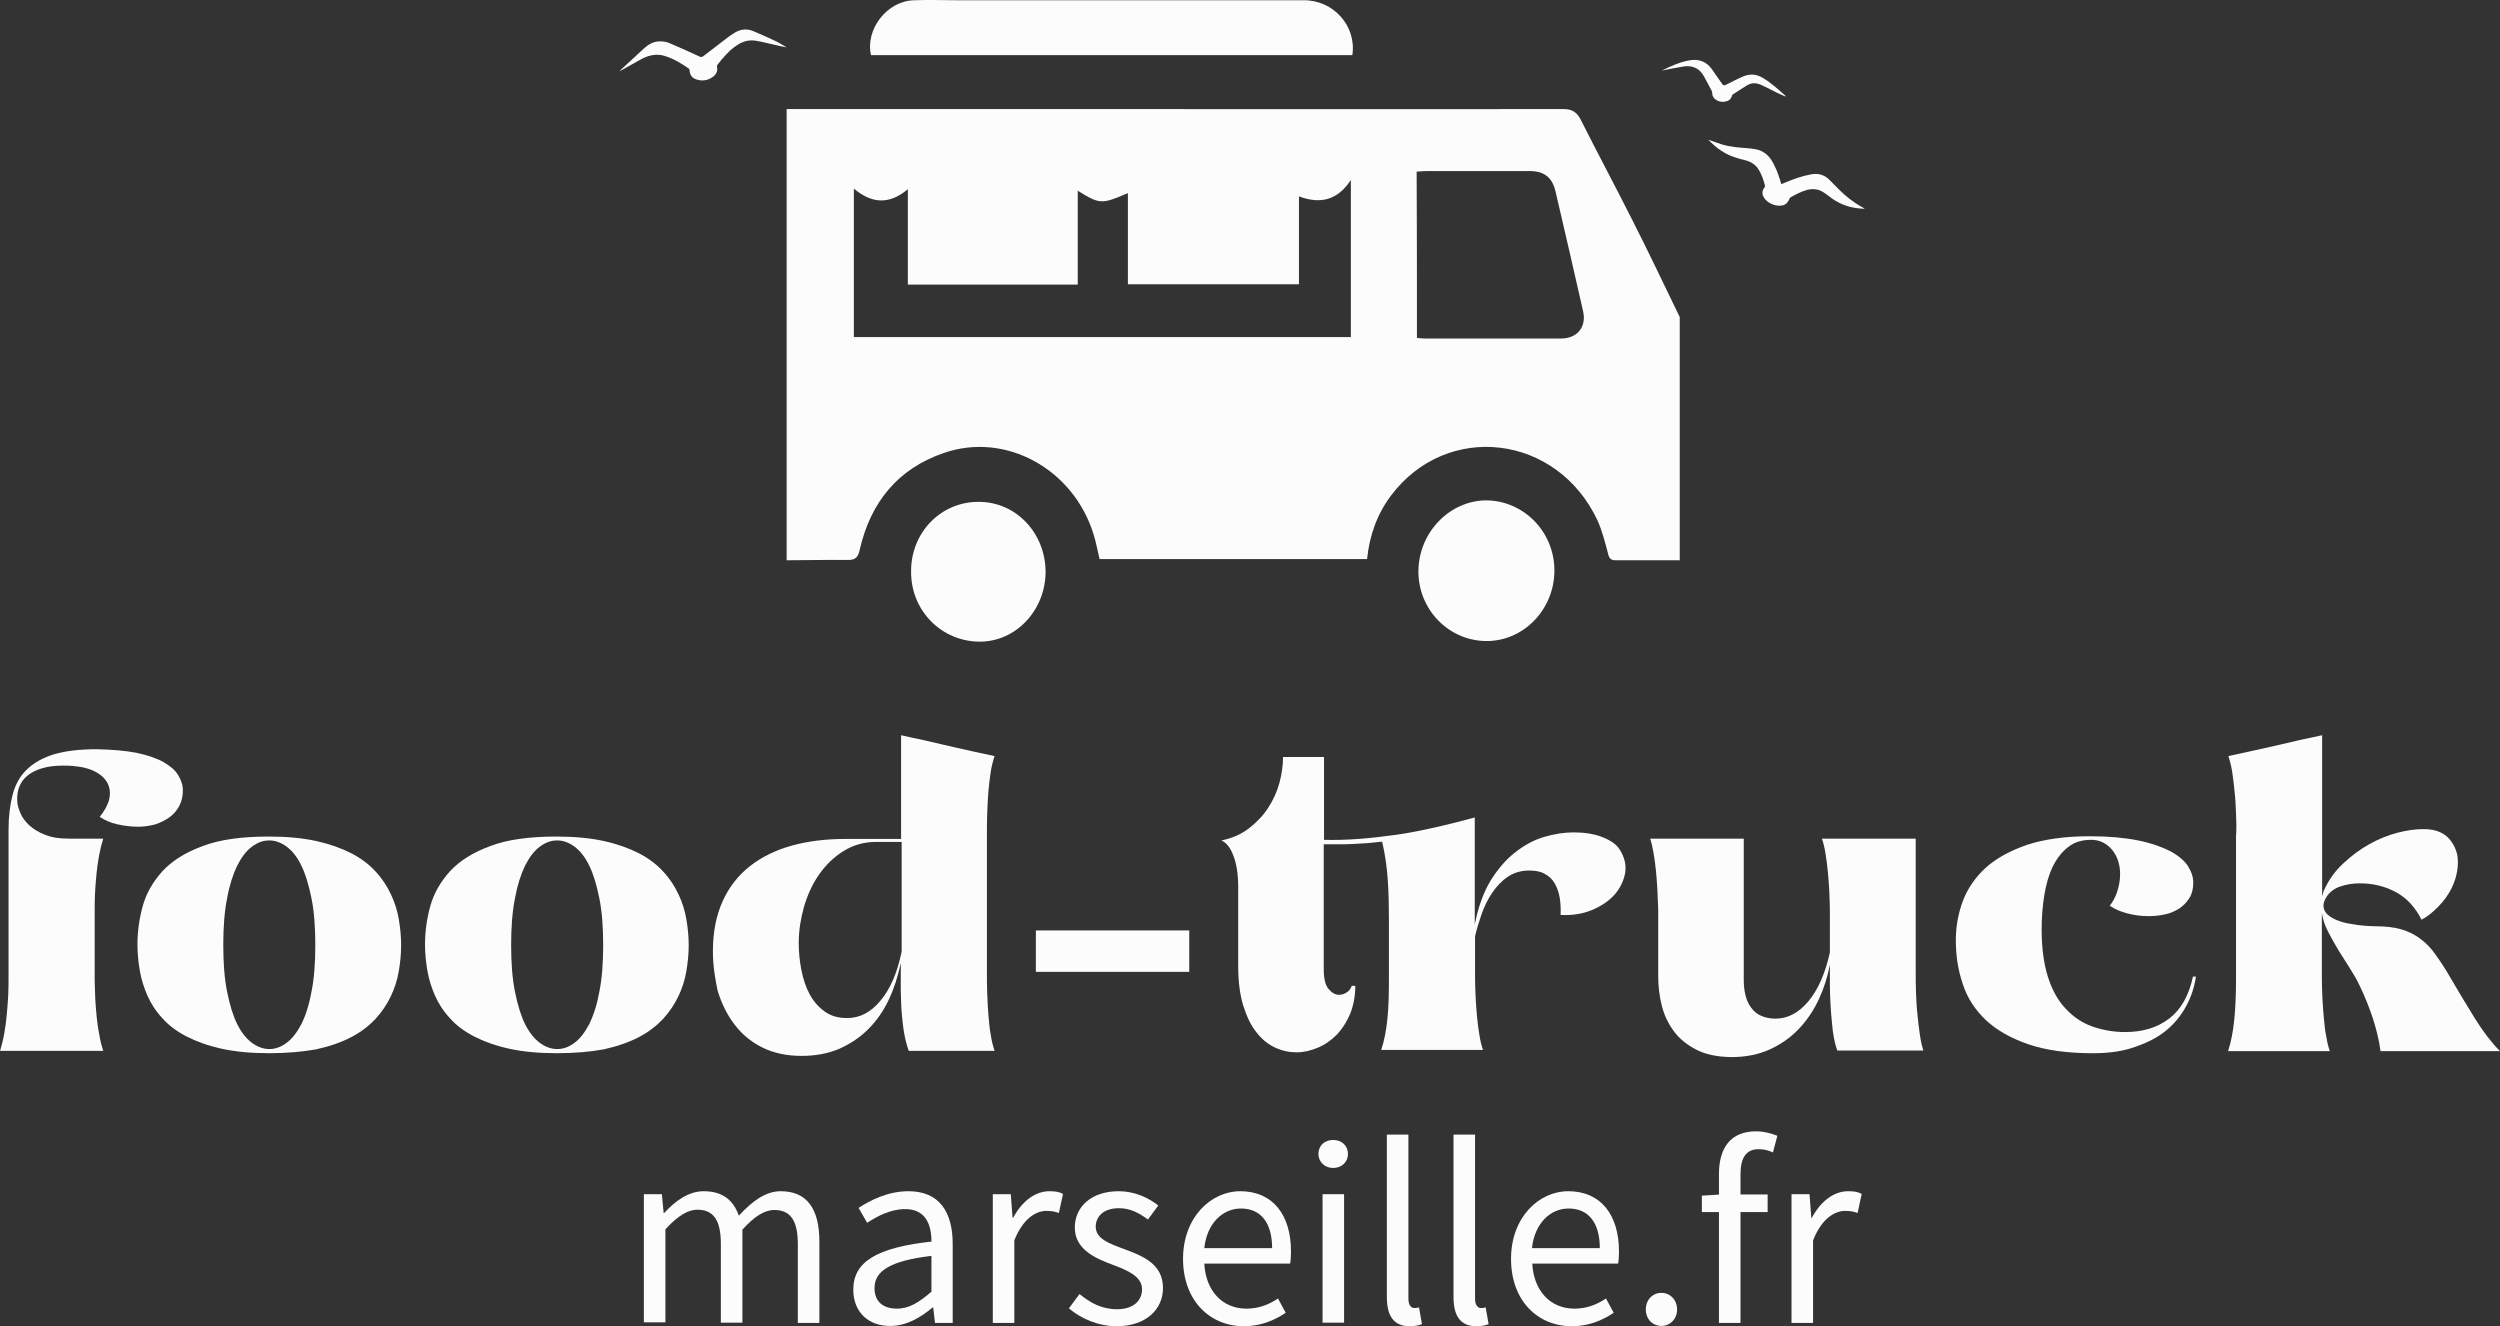 <svg xmlns="http://www.w3.org/2000/svg" width="164" height="87" viewBox="0 0 164 87" fill="none"><rect x="0" y="0" width="164" height="87" fill="#333333" stroke="none"/><path d="M51.603 36.754C51.603 26.88 51.603 17.027 51.603 7.153C57.253 7.153 62.922 7.153 68.572 7.153C79.891 7.153 91.21 7.173 102.529 7.153C103.167 7.153 103.458 7.368 103.729 7.916C104.831 10.105 105.992 12.276 107.095 14.465C108.159 16.557 109.166 18.688 110.191 20.8C110.191 26.118 110.191 31.436 110.191 36.754C108.798 36.754 107.405 36.754 106.012 36.754C105.683 36.754 105.567 36.656 105.489 36.324C105.296 35.581 105.102 34.818 104.793 34.134C102.142 28.483 94.925 27.623 91.249 32.511C90.339 33.723 89.836 35.131 89.681 36.675C83.819 36.675 77.975 36.675 72.132 36.675C71.997 36.108 71.9 35.581 71.745 35.072C70.429 30.771 65.979 28.308 61.916 29.715C58.898 30.751 57.117 32.941 56.401 36.05C56.285 36.578 56.111 36.754 55.55 36.734C54.234 36.715 52.919 36.754 51.603 36.754ZM70.7 18.669C66.966 18.669 63.309 18.669 59.555 18.669C59.555 16.596 59.555 14.563 59.555 12.412C58.298 13.468 57.156 13.331 56.014 12.373C56.014 15.658 56.014 18.884 56.014 22.11C66.927 22.11 77.782 22.11 88.617 22.11C88.617 18.669 88.617 15.287 88.617 11.806C87.746 13.136 86.624 13.41 85.212 12.882C85.212 14.876 85.212 16.772 85.212 18.649C81.439 18.649 77.724 18.649 73.99 18.649C73.99 16.636 73.99 14.661 73.99 12.667C72.267 13.41 72.151 13.41 70.7 12.51C70.7 14.583 70.7 16.616 70.7 18.669ZM92.951 22.169C93.145 22.188 93.319 22.208 93.474 22.208C96.453 22.208 99.414 22.208 102.393 22.208C103.477 22.208 104.096 21.445 103.845 20.389C103.264 17.789 102.645 15.169 102.045 12.569C101.832 11.63 101.291 11.22 100.323 11.22C98.117 11.22 95.892 11.22 93.687 11.22C93.454 11.22 93.203 11.239 92.932 11.259C92.951 14.896 92.951 18.512 92.951 22.169Z" fill="#FCFCFD"></path><path d="M101.968 37.497C101.929 40.038 99.897 42.091 97.46 42.052C95.002 42.013 93.029 39.96 93.048 37.458C93.067 34.916 95.118 32.804 97.556 32.824C100.033 32.883 102.006 34.955 101.968 37.497Z" fill="#FCFCFD"></path><path d="M64.18 32.922C66.618 32.903 68.572 34.936 68.591 37.497C68.591 40.019 66.656 42.092 64.276 42.092C61.78 42.092 59.768 40.078 59.768 37.536C59.729 34.975 61.684 32.922 64.18 32.922Z" fill="#FCFCFD"></path><path d="M88.714 3.615C78.188 3.615 67.662 3.615 57.137 3.615C56.75 1.914 58.201 0.056 59.962 0.017C60.91 -0.022 61.858 0.017 62.825 0.017C70.391 0.017 77.956 0.017 85.521 0.017C87.476 -0.002 89.004 1.718 88.714 3.615Z" fill="#FCFCFD"></path><path d="M112.068 9.167C112.358 9.265 112.668 9.383 112.977 9.48C113.5 9.637 114.022 9.676 114.564 9.715C114.777 9.734 114.99 9.754 115.183 9.793C115.609 9.871 115.957 10.126 116.189 10.477C116.479 10.927 116.654 11.416 116.808 11.924C116.828 11.983 116.847 12.022 116.847 12.081C117.215 11.944 117.544 11.787 117.911 11.67C118.201 11.572 118.511 11.494 118.821 11.435C119.266 11.357 119.653 11.455 119.982 11.768C120.194 11.983 120.407 12.198 120.62 12.413C121.084 12.882 121.607 13.293 122.187 13.606C122.226 13.625 122.284 13.664 122.323 13.703C122.168 13.684 122.032 13.684 121.878 13.664C121.2 13.586 120.562 13.332 120.02 12.902C119.885 12.784 119.73 12.687 119.575 12.589C119.266 12.393 118.917 12.374 118.569 12.452C118.182 12.55 117.814 12.745 117.466 12.941C117.447 12.96 117.427 12.98 117.408 12.999C117.253 13.39 117.021 13.527 116.615 13.488C116.286 13.449 116.015 13.312 115.802 13.078C115.57 12.804 115.551 12.55 115.763 12.276C115.783 12.257 115.802 12.198 115.783 12.178C115.686 11.807 115.57 11.455 115.377 11.142C115.183 10.81 114.873 10.614 114.506 10.517C114.274 10.458 114.041 10.399 113.809 10.321C113.132 10.106 112.571 9.695 112.068 9.167Z" fill="#FCFCFD"></path><path d="M40.69 4.612C41.213 4.142 41.716 3.654 42.238 3.184C42.509 2.93 42.838 2.735 43.225 2.715C43.496 2.696 43.767 2.754 44.018 2.872C44.657 3.145 45.276 3.419 45.895 3.712C45.992 3.751 46.05 3.751 46.127 3.693C46.688 3.263 47.249 2.833 47.811 2.402C47.927 2.324 48.043 2.246 48.159 2.168C48.565 1.914 48.991 1.855 49.436 2.05C49.862 2.226 50.287 2.422 50.713 2.617C51.023 2.754 51.313 2.93 51.603 3.106C51.39 3.067 51.158 3.028 50.945 2.969C50.5 2.872 50.055 2.754 49.61 2.676C49.165 2.598 48.759 2.696 48.372 2.95C47.849 3.282 47.443 3.771 47.056 4.26C47.037 4.299 47.037 4.338 47.037 4.397C47.095 4.67 46.979 4.885 46.766 5.042C46.437 5.276 46.089 5.335 45.702 5.218C45.392 5.12 45.257 4.924 45.237 4.612C45.237 4.573 45.218 4.514 45.179 4.494C44.676 4.142 44.154 3.83 43.554 3.654C42.973 3.497 42.451 3.654 41.948 3.947C41.542 4.182 41.135 4.397 40.729 4.631C40.71 4.651 40.69 4.651 40.671 4.651C40.69 4.631 40.69 4.612 40.69 4.612Z" fill="#FCFCFD"></path><path d="M109.011 4.631C109.611 4.338 110.23 4.045 110.907 3.947C111.468 3.869 111.932 4.045 112.281 4.514C112.513 4.846 112.745 5.179 112.977 5.511C113.035 5.609 113.113 5.609 113.209 5.57C113.577 5.394 113.925 5.198 114.293 5.042C114.738 4.827 115.202 4.846 115.628 5.101C116.189 5.433 116.653 5.863 117.137 6.293C117.137 6.313 117.118 6.313 117.118 6.332C116.808 6.195 116.499 6.059 116.208 5.902C115.976 5.785 115.763 5.668 115.531 5.57C115.222 5.433 114.912 5.413 114.622 5.589C114.293 5.785 113.983 6 113.674 6.195C113.654 6.215 113.635 6.235 113.616 6.274C113.558 6.508 113.403 6.626 113.171 6.665C112.958 6.704 112.745 6.665 112.571 6.547C112.416 6.45 112.319 6.293 112.319 6.098C112.319 6.059 112.319 6.02 112.3 5.98C112.126 5.648 111.952 5.335 111.778 5.003C111.487 4.475 111.023 4.279 110.462 4.358C109.978 4.436 109.494 4.534 109.011 4.631Z" fill="#FCFCFD"></path><path d="M0 68.955C0.097 68.642 0.193 68.27 0.271 67.84C0.348 67.43 0.406 66.999 0.445 66.55C0.484 66.12 0.522 65.67 0.542 65.24C0.561 64.81 0.561 64.399 0.561 64.028V54.428C0.561 53.548 0.658 52.786 0.832 52.121C1.006 51.456 1.316 50.909 1.761 50.479C2.206 50.049 2.786 49.716 3.541 49.482C4.276 49.267 5.205 49.149 6.327 49.149C7.353 49.169 8.243 49.247 8.958 49.384C9.674 49.54 10.274 49.736 10.719 49.99C11.164 50.244 11.493 50.518 11.687 50.85C11.88 51.163 11.996 51.495 11.996 51.847C11.996 52.219 11.919 52.571 11.764 52.864C11.609 53.157 11.396 53.411 11.126 53.607C10.855 53.803 10.545 53.959 10.197 54.076C9.829 54.174 9.462 54.233 9.075 54.233C8.61 54.233 8.146 54.174 7.701 54.076C7.256 53.978 6.869 53.803 6.54 53.587C6.83 53.236 7.024 52.884 7.14 52.532C7.236 52.18 7.236 51.867 7.14 51.574C7.043 51.281 6.849 51.026 6.559 50.811C6.269 50.596 5.901 50.44 5.456 50.342C5.224 50.303 4.992 50.264 4.76 50.244C4.528 50.225 4.315 50.225 4.102 50.225C3.135 50.225 2.38 50.44 1.838 50.85C1.296 51.281 1.064 51.887 1.142 52.669C1.161 52.864 1.238 53.099 1.354 53.372C1.47 53.646 1.664 53.9 1.935 54.154C2.206 54.389 2.535 54.604 2.96 54.761C3.386 54.937 3.889 55.015 4.508 55.015H6.772C6.675 55.328 6.579 55.699 6.501 56.11C6.424 56.52 6.366 56.931 6.327 57.361C6.288 57.791 6.25 58.221 6.23 58.651C6.211 59.081 6.211 59.472 6.211 59.844V64.36C6.23 64.732 6.23 65.123 6.25 65.533C6.269 65.944 6.308 66.354 6.346 66.745C6.385 67.156 6.443 67.547 6.521 67.918C6.579 68.29 6.675 68.642 6.772 68.935H0V68.955Z" fill="#FCFCFD"></path><path d="M17.666 69.091C16.485 69.091 15.44 68.994 14.55 68.798C13.66 68.603 12.906 68.329 12.248 67.997C11.609 67.664 11.068 67.273 10.661 66.804C10.236 66.354 9.907 65.846 9.674 65.318C9.442 64.79 9.268 64.243 9.171 63.676C9.075 63.109 9.017 62.542 9.017 61.975C9.017 61.115 9.133 60.274 9.365 59.433C9.597 58.593 10.042 57.83 10.661 57.146C11.3 56.462 12.17 55.914 13.293 55.504C14.415 55.073 15.866 54.878 17.646 54.878C18.826 54.878 19.852 54.976 20.742 55.171C21.632 55.367 22.387 55.64 23.044 55.973C23.683 56.305 24.205 56.696 24.631 57.165C25.057 57.615 25.386 58.123 25.637 58.651C25.889 59.179 26.063 59.727 26.16 60.294C26.256 60.861 26.314 61.428 26.314 62.014C26.314 62.581 26.256 63.148 26.16 63.715C26.063 64.282 25.889 64.829 25.637 65.357C25.386 65.885 25.057 66.374 24.631 66.843C24.205 67.293 23.683 67.703 23.044 68.036C22.406 68.368 21.632 68.642 20.742 68.837C19.871 68.994 18.826 69.091 17.666 69.091ZM14.647 61.995C14.647 63.187 14.725 64.204 14.899 65.064C15.073 65.924 15.286 66.628 15.556 67.175C15.827 67.723 16.156 68.133 16.524 68.407C16.892 68.681 17.279 68.818 17.666 68.818C18.072 68.818 18.439 68.681 18.807 68.407C19.175 68.133 19.484 67.723 19.774 67.175C20.045 66.628 20.278 65.924 20.432 65.064C20.607 64.204 20.684 63.187 20.684 61.995C20.684 60.802 20.607 59.785 20.432 58.925C20.258 58.065 20.045 57.341 19.774 56.794C19.504 56.227 19.175 55.816 18.807 55.543C18.439 55.269 18.052 55.132 17.666 55.132C17.259 55.132 16.892 55.269 16.524 55.543C16.156 55.816 15.847 56.227 15.556 56.794C15.286 57.361 15.053 58.065 14.899 58.925C14.725 59.785 14.647 60.802 14.647 61.995Z" fill="#FCFCFD"></path><path d="M36.53 69.091C35.35 69.091 34.305 68.994 33.415 68.798C32.525 68.603 31.77 68.329 31.113 67.997C30.474 67.664 29.932 67.273 29.526 66.804C29.1 66.354 28.771 65.846 28.539 65.318C28.307 64.79 28.133 64.243 28.036 63.676C27.939 63.109 27.881 62.542 27.881 61.975C27.881 61.115 27.997 60.274 28.23 59.433C28.462 58.593 28.907 57.83 29.526 57.146C30.165 56.462 31.035 55.914 32.157 55.504C33.28 55.073 34.731 54.878 36.511 54.878C37.691 54.878 38.717 54.976 39.607 55.171C40.497 55.367 41.251 55.64 41.909 55.973C42.548 56.305 43.07 56.696 43.496 57.165C43.922 57.615 44.25 58.123 44.502 58.651C44.754 59.179 44.928 59.727 45.024 60.294C45.121 60.861 45.179 61.428 45.179 62.014C45.179 62.581 45.121 63.148 45.024 63.715C44.928 64.282 44.754 64.829 44.502 65.357C44.25 65.885 43.922 66.374 43.496 66.843C43.07 67.293 42.548 67.703 41.909 68.036C41.271 68.368 40.497 68.642 39.607 68.837C38.755 68.994 37.711 69.091 36.53 69.091ZM33.531 61.995C33.531 63.187 33.609 64.204 33.783 65.064C33.957 65.924 34.17 66.628 34.441 67.175C34.712 67.723 35.04 68.133 35.408 68.407C35.776 68.681 36.163 68.818 36.55 68.818C36.956 68.818 37.324 68.681 37.691 68.407C38.059 68.133 38.368 67.723 38.659 67.175C38.929 66.628 39.162 65.924 39.316 65.064C39.491 64.204 39.568 63.187 39.568 61.995C39.568 60.802 39.491 59.785 39.316 58.925C39.142 58.065 38.929 57.341 38.659 56.794C38.388 56.227 38.059 55.816 37.691 55.543C37.324 55.269 36.937 55.132 36.55 55.132C36.143 55.132 35.776 55.269 35.408 55.543C35.04 55.816 34.731 56.227 34.441 56.794C34.17 57.361 33.938 58.065 33.783 58.925C33.609 59.785 33.531 60.802 33.531 61.995Z" fill="#FCFCFD"></path><path d="M46.766 62.425C46.766 61.154 46.979 60.059 47.405 59.12C47.83 58.182 48.43 57.419 49.204 56.813C49.978 56.207 50.907 55.758 51.971 55.464C53.035 55.171 54.215 55.034 55.492 55.034H59.111V48.23C59.304 48.27 59.536 48.328 59.807 48.387C60.097 48.446 60.388 48.504 60.717 48.582C61.045 48.661 61.394 48.739 61.723 48.817C62.071 48.895 62.419 48.973 62.748 49.052C63.541 49.228 64.374 49.423 65.244 49.599C65.147 49.892 65.051 50.244 64.993 50.635C64.935 51.026 64.876 51.456 64.838 51.926C64.799 52.395 64.78 52.864 64.76 53.372C64.741 53.881 64.741 54.35 64.741 54.839V63.695C64.741 64.165 64.741 64.653 64.76 65.142C64.78 65.631 64.799 66.12 64.838 66.569C64.876 67.039 64.915 67.469 64.993 67.879C65.051 68.29 65.147 68.642 65.244 68.935H59.614C59.478 68.564 59.382 68.172 59.304 67.723C59.227 67.273 59.188 66.843 59.149 66.393C59.111 65.944 59.111 65.494 59.091 65.044C59.091 64.595 59.091 64.184 59.091 63.793C59.091 63.695 59.091 63.578 59.091 63.48C59.091 63.383 59.091 63.265 59.091 63.167C58.917 64.008 58.666 64.81 58.317 65.553C57.969 66.296 57.524 66.941 56.982 67.488C56.441 68.036 55.802 68.466 55.067 68.798C54.331 69.111 53.499 69.267 52.59 69.267C51.584 69.267 50.713 69.072 49.978 68.7C49.243 68.329 48.643 67.821 48.159 67.175C47.675 66.53 47.327 65.807 47.076 64.986C46.901 64.165 46.766 63.304 46.766 62.425ZM52.397 61.858C52.397 62.444 52.455 63.05 52.571 63.637C52.687 64.223 52.861 64.751 53.112 65.22C53.364 65.69 53.693 66.061 54.099 66.354C54.506 66.648 54.989 66.784 55.57 66.784C56.402 66.784 57.118 66.413 57.756 65.65C58.395 64.888 58.859 63.832 59.149 62.425V55.23H57.466C56.692 55.23 55.995 55.425 55.357 55.816C54.718 56.207 54.196 56.716 53.751 57.341C53.306 57.967 52.977 58.69 52.745 59.472C52.532 60.235 52.397 61.036 52.397 61.858Z" fill="#FCFCFD"></path><path d="M67.953 63.754V61.037H78.014V63.754H67.953Z" fill="#FCFCFD"></path><path d="M80.936 56.207C80.742 55.64 80.471 55.288 80.123 55.132C80.82 54.995 81.439 54.721 81.942 54.33C82.445 53.939 82.871 53.49 83.2 52.981C83.528 52.473 83.78 51.926 83.935 51.339C84.09 50.753 84.167 50.186 84.167 49.658H86.856V55.093C87.553 55.112 88.327 55.093 89.12 55.034C89.933 54.976 90.746 54.878 91.597 54.761C92.448 54.643 93.299 54.467 94.17 54.272C95.041 54.076 95.892 53.861 96.744 53.627V60.665C96.957 59.531 97.305 58.573 97.769 57.791C98.253 57.009 98.795 56.383 99.394 55.914C99.994 55.445 100.633 55.093 101.31 54.897C101.987 54.702 102.626 54.604 103.245 54.604C103.941 54.604 104.58 54.702 105.122 54.917C105.663 55.132 106.031 55.386 106.244 55.718C106.573 56.227 106.689 56.735 106.611 57.263C106.515 57.791 106.283 58.26 105.915 58.69C105.528 59.12 105.025 59.453 104.406 59.707C103.787 59.961 103.109 60.059 102.374 60.02C102.393 59.609 102.374 59.238 102.316 58.886C102.258 58.534 102.142 58.221 101.987 57.947C101.832 57.674 101.62 57.478 101.329 57.322C101.058 57.165 100.71 57.107 100.323 57.107C99.781 57.107 99.317 57.243 98.911 57.517C98.504 57.791 98.175 58.143 97.885 58.573C97.595 59.003 97.363 59.472 97.189 59.981C97.014 60.489 96.86 60.978 96.763 61.428V64.086C96.763 64.536 96.782 64.986 96.802 65.435C96.821 65.885 96.86 66.315 96.898 66.745C96.937 67.175 96.995 67.567 97.053 67.918C97.111 68.29 97.189 68.603 97.285 68.876H90.61C90.803 68.29 90.939 67.586 91.016 66.823C91.094 66.061 91.113 65.181 91.113 64.204V60.215C91.113 59.355 91.094 58.514 91.036 57.693C90.978 56.872 90.862 56.031 90.668 55.21C90.378 55.249 90.068 55.269 89.72 55.308C89.391 55.328 89.043 55.347 88.714 55.367C88.385 55.386 88.056 55.386 87.727 55.386C87.398 55.386 87.108 55.386 86.837 55.386V63.559C86.837 64.184 86.934 64.614 87.147 64.868C87.359 65.123 87.592 65.26 87.843 65.26C88.017 65.26 88.192 65.201 88.346 65.103C88.501 65.005 88.617 64.849 88.675 64.673H88.907C88.907 65.338 88.791 65.944 88.578 66.491C88.346 67.039 88.056 67.488 87.708 67.86C87.34 68.231 86.934 68.525 86.469 68.72C86.005 68.915 85.541 69.033 85.057 69.033C84.573 69.033 84.109 68.935 83.644 68.72C83.18 68.505 82.774 68.173 82.425 67.723C82.058 67.273 81.787 66.687 81.555 65.963C81.342 65.26 81.226 64.399 81.226 63.402V58.495C81.245 57.537 81.148 56.774 80.936 56.207Z" fill="#FCFCFD"></path><path d="M108.721 58.319C108.701 57.889 108.663 57.459 108.624 57.068C108.585 56.657 108.527 56.285 108.469 55.934C108.411 55.582 108.334 55.269 108.256 55.015C108.566 55.015 108.992 55.015 109.514 55.015C110.036 55.015 110.598 55.015 111.178 55.015C111.758 55.015 112.339 55.015 112.9 55.015C113.461 55.015 113.964 55.015 114.39 55.015V64.301C114.39 64.653 114.429 64.986 114.506 65.299C114.583 65.611 114.699 65.865 114.874 66.1C115.048 66.335 115.241 66.511 115.512 66.628C115.764 66.745 116.093 66.823 116.46 66.823C117.273 66.823 117.989 66.452 118.627 65.689C119.266 64.927 119.73 63.871 120.04 62.483V59.805C120.04 59.374 120.02 58.925 120.001 58.475C119.982 58.026 119.943 57.595 119.904 57.165C119.866 56.735 119.808 56.344 119.75 55.973C119.691 55.601 119.614 55.288 119.517 55.015C119.827 55.015 120.253 55.015 120.775 55.015C121.297 55.015 121.859 55.015 122.439 55.015C123.019 55.015 123.6 55.015 124.18 55.015C124.741 55.015 125.245 55.015 125.67 55.015V63.676C125.67 64.145 125.67 64.634 125.69 65.123C125.709 65.611 125.728 66.1 125.786 66.55C125.825 67.019 125.883 67.449 125.941 67.86C125.999 68.27 126.077 68.622 126.173 68.915H120.523C120.349 68.427 120.233 67.821 120.175 67.078C120.098 66.335 120.059 65.572 120.04 64.751V63.285C119.904 64.028 119.672 64.771 119.343 65.494C119.014 66.217 118.589 66.863 118.066 67.43C117.544 67.996 116.905 68.466 116.151 68.818C115.396 69.17 114.545 69.346 113.539 69.346C112.629 69.326 111.875 69.17 111.275 68.857C110.675 68.544 110.172 68.153 109.804 67.645C109.437 67.156 109.166 66.589 109.011 65.963C108.856 65.338 108.779 64.692 108.779 64.028V59.629C108.759 59.199 108.74 58.768 108.721 58.319Z" fill="#FCFCFD"></path><path d="M137.299 69.092C135.616 69.092 134.203 68.896 133.062 68.505C131.92 68.114 130.991 67.586 130.275 66.921C129.579 66.257 129.056 65.475 128.766 64.575C128.457 63.676 128.302 62.718 128.302 61.682C128.302 60.782 128.457 59.922 128.766 59.101C129.076 58.28 129.579 57.556 130.256 56.931C130.953 56.305 131.843 55.816 132.965 55.425C134.087 55.054 135.461 54.858 137.086 54.858C138.324 54.858 139.389 54.956 140.259 55.132C141.13 55.308 141.827 55.562 142.368 55.836C142.91 56.129 143.297 56.462 143.529 56.813C143.761 57.185 143.877 57.537 143.877 57.908C143.877 58.299 143.8 58.632 143.626 58.906C143.452 59.179 143.239 59.414 142.968 59.59C142.697 59.766 142.388 59.903 142.039 59.981C141.691 60.059 141.323 60.098 140.936 60.098C140.472 60.098 140.008 60.039 139.563 59.922C139.118 59.805 138.731 59.648 138.402 59.414C138.634 59.12 138.789 58.808 138.905 58.436C139.021 58.065 139.079 57.713 139.079 57.341C139.079 57.048 139.04 56.774 138.963 56.52C138.886 56.246 138.75 56.012 138.595 55.797C138.421 55.582 138.228 55.406 137.995 55.288C137.763 55.152 137.473 55.093 137.163 55.093C136.564 55.093 136.061 55.249 135.654 55.582C135.248 55.895 134.919 56.325 134.648 56.872C134.397 57.4 134.222 58.026 134.106 58.73C133.99 59.433 133.932 60.176 133.932 60.958C133.932 62.17 134.068 63.207 134.339 64.067C134.609 64.927 134.996 65.631 135.499 66.159C136.003 66.706 136.583 67.097 137.241 67.332C137.899 67.567 138.634 67.703 139.408 67.703C140.569 67.703 141.517 67.41 142.291 66.824C143.065 66.237 143.587 65.318 143.858 64.067H144.052C143.955 64.751 143.742 65.396 143.413 66.002C143.084 66.609 142.659 67.136 142.117 67.586C141.575 68.036 140.898 68.388 140.104 68.661C139.311 68.955 138.382 69.092 137.299 69.092Z" fill="#FCFCFD"></path><path d="M146.683 53.372C146.664 52.864 146.644 52.395 146.586 51.926C146.548 51.456 146.49 51.026 146.432 50.635C146.373 50.244 146.277 49.892 146.18 49.599C147.051 49.404 147.883 49.228 148.676 49.052C149.005 48.973 149.353 48.895 149.701 48.817C150.05 48.739 150.398 48.661 150.708 48.582C151.037 48.504 151.327 48.446 151.617 48.387C151.907 48.328 152.139 48.27 152.333 48.23V58.808C152.352 58.729 152.372 58.671 152.391 58.593C152.41 58.514 152.43 58.436 152.468 58.377C152.778 57.693 153.204 57.107 153.745 56.618C154.287 56.109 154.848 55.699 155.448 55.367C156.048 55.034 156.667 54.78 157.286 54.624C157.905 54.467 158.466 54.389 158.97 54.389C159.434 54.389 159.821 54.467 160.092 54.604C160.382 54.741 160.634 54.937 160.808 55.21C161.001 55.464 161.117 55.758 161.195 56.07C161.253 56.383 161.253 56.735 161.195 57.107C161.137 57.478 161.02 57.869 160.827 58.26C160.614 58.69 160.324 59.101 159.937 59.492C159.569 59.863 159.202 60.157 158.853 60.333C158.447 59.531 157.905 58.925 157.189 58.534C156.474 58.143 155.68 57.947 154.79 57.947C154.326 57.947 153.881 58.026 153.494 58.162C153.107 58.299 152.817 58.534 152.623 58.827C152.449 59.101 152.391 59.336 152.43 59.531C152.468 59.727 152.565 59.903 152.739 60.039C152.913 60.176 153.107 60.294 153.378 60.391C153.629 60.489 153.92 60.567 154.21 60.606C154.5 60.665 154.79 60.704 155.061 60.724C155.332 60.743 155.583 60.763 155.796 60.763C156.454 60.763 157.015 60.821 157.499 60.958C157.983 61.095 158.408 61.31 158.776 61.584C159.144 61.858 159.492 62.209 159.782 62.64C160.092 63.07 160.421 63.559 160.75 64.145C161.311 65.103 161.852 66.002 162.375 66.843C162.897 67.684 163.439 68.388 164 68.955H156.164C156.067 68.212 155.874 67.469 155.642 66.745C155.39 66.022 155.119 65.318 154.79 64.653C154.616 64.282 154.403 63.91 154.152 63.519C153.9 63.128 153.649 62.737 153.397 62.327C153.146 61.916 152.933 61.506 152.72 61.115C152.507 60.704 152.372 60.294 152.314 59.883V64.165C152.314 64.614 152.333 65.064 152.352 65.514C152.372 65.963 152.41 66.393 152.449 66.823C152.488 67.254 152.526 67.645 152.604 67.997C152.662 68.368 152.739 68.681 152.836 68.955H146.161C146.354 68.368 146.49 67.664 146.567 66.902C146.644 66.12 146.683 65.259 146.683 64.282V54.858C146.722 54.37 146.702 53.881 146.683 53.372Z" fill="#FCFCFD"></path><path d="M42.258 78.339H43.419L43.535 79.571H43.573C44.309 78.769 45.179 78.144 46.166 78.144C47.443 78.144 48.12 78.769 48.469 79.747C49.339 78.808 50.21 78.144 51.216 78.144C52.938 78.144 53.751 79.297 53.751 81.448V86.785H52.338V81.624C52.338 80.06 51.855 79.375 50.79 79.375C50.152 79.375 49.475 79.805 48.701 80.666V86.766H47.288V81.604C47.288 80.04 46.805 79.356 45.74 79.356C45.121 79.356 44.425 79.786 43.651 80.646V86.746H42.238V78.339H42.258Z" fill="#FCFCFD"></path><path d="M55.976 84.595C55.976 82.758 57.543 81.839 61.103 81.448C61.103 80.353 60.736 79.317 59.382 79.317C58.414 79.317 57.543 79.786 56.886 80.216L56.324 79.238C57.098 78.73 58.259 78.144 59.594 78.144C61.626 78.144 62.497 79.512 62.497 81.604V86.785H61.336L61.22 85.769H61.181C60.388 86.433 59.459 86.981 58.414 86.981C57.021 87 55.976 86.12 55.976 84.595ZM61.103 84.732V82.386C58.298 82.719 57.369 83.422 57.369 84.498C57.369 85.456 58.008 85.847 58.84 85.847C59.633 85.847 60.291 85.436 61.103 84.732Z" fill="#FCFCFD"></path><path d="M65.147 78.339H66.308L66.424 79.884H66.463C67.043 78.808 67.895 78.144 68.843 78.144C69.21 78.144 69.481 78.183 69.733 78.32L69.462 79.571C69.172 79.473 68.978 79.434 68.649 79.434C67.953 79.434 67.102 79.942 66.54 81.37V86.785H65.128V78.339H65.147Z" fill="#FCFCFD"></path><path d="M70.12 85.827L70.816 84.889C71.532 85.475 72.287 85.886 73.273 85.886C74.376 85.886 74.918 85.299 74.918 84.576C74.918 83.716 73.931 83.325 73.003 82.973C71.842 82.543 70.507 81.956 70.507 80.529C70.507 79.18 71.571 78.144 73.39 78.144C74.434 78.144 75.344 78.574 75.982 79.082L75.305 80.001C74.725 79.571 74.144 79.258 73.409 79.258C72.364 79.258 71.88 79.825 71.88 80.47C71.88 81.272 72.79 81.585 73.738 81.936C74.938 82.386 76.292 82.894 76.292 84.498C76.292 85.866 75.208 87 73.254 87C72.035 87 70.894 86.492 70.12 85.827Z" fill="#FCFCFD"></path><path d="M77.608 82.582C77.608 79.844 79.446 78.144 81.362 78.144C83.49 78.144 84.689 79.688 84.689 82.093C84.689 82.386 84.67 82.699 84.632 82.894H79.001C79.098 84.674 80.181 85.847 81.768 85.847C82.561 85.847 83.219 85.593 83.838 85.182L84.341 86.12C83.606 86.609 82.716 87 81.594 87C79.388 87 77.608 85.338 77.608 82.582ZM83.451 81.878C83.451 80.196 82.697 79.278 81.4 79.278C80.22 79.278 79.175 80.236 79.001 81.878H83.451Z" fill="#FCFCFD"></path><path d="M86.489 75.7C86.489 75.133 86.914 74.781 87.456 74.781C87.998 74.781 88.424 75.133 88.424 75.7C88.424 76.247 87.998 76.619 87.456 76.619C86.914 76.619 86.489 76.228 86.489 75.7ZM86.76 78.339H88.172V86.766H86.76V78.339Z" fill="#FCFCFD"></path><path d="M90.978 85.084V74.429H92.391V85.201C92.391 85.632 92.584 85.807 92.778 85.807C92.855 85.807 92.932 85.807 93.087 85.768L93.281 86.863C93.087 86.941 92.835 87 92.468 87C91.423 87 90.978 86.316 90.978 85.084Z" fill="#FCFCFD"></path><path d="M95.351 85.084V74.429H96.763V85.201C96.763 85.632 96.957 85.807 97.15 85.807C97.227 85.807 97.305 85.807 97.46 85.768L97.653 86.863C97.46 86.941 97.208 87 96.84 87C95.796 87 95.351 86.316 95.351 85.084Z" fill="#FCFCFD"></path><path d="M99.124 82.582C99.124 79.844 100.962 78.144 102.877 78.144C105.006 78.144 106.205 79.688 106.205 82.093C106.205 82.386 106.186 82.699 106.147 82.894H100.517C100.613 84.674 101.697 85.847 103.284 85.847C104.077 85.847 104.735 85.593 105.354 85.182L105.857 86.12C105.122 86.609 104.232 87 103.109 87C100.884 87 99.124 85.338 99.124 82.582ZM104.948 81.878C104.948 80.196 104.193 79.278 102.897 79.278C101.716 79.278 100.671 80.236 100.497 81.878H104.948Z" fill="#FCFCFD"></path><path d="M107.966 85.905C107.966 85.241 108.43 84.811 108.991 84.811C109.552 84.811 110.017 85.26 110.017 85.905C110.017 86.531 109.552 86.981 108.991 86.981C108.43 86.981 107.966 86.551 107.966 85.905Z" fill="#FCFCFD"></path><path d="M111.642 78.437L112.842 78.359H115.957V79.512H111.642V78.437ZM112.764 77.01C112.764 75.289 113.538 74.214 115.202 74.214C115.705 74.214 116.208 74.351 116.595 74.507L116.305 75.602C115.996 75.446 115.647 75.387 115.357 75.387C114.564 75.387 114.177 75.934 114.177 77.029V86.785H112.764V77.01Z" fill="#FCFCFD"></path><path d="M117.544 78.339H118.705L118.821 79.884H118.859C119.44 78.808 120.291 78.144 121.239 78.144C121.607 78.144 121.878 78.183 122.129 78.32L121.859 79.571C121.568 79.473 121.375 79.434 121.046 79.434C120.349 79.434 119.498 79.942 118.937 81.37V86.785H117.524V78.339H117.544Z" fill="#FCFCFD"></path></svg>